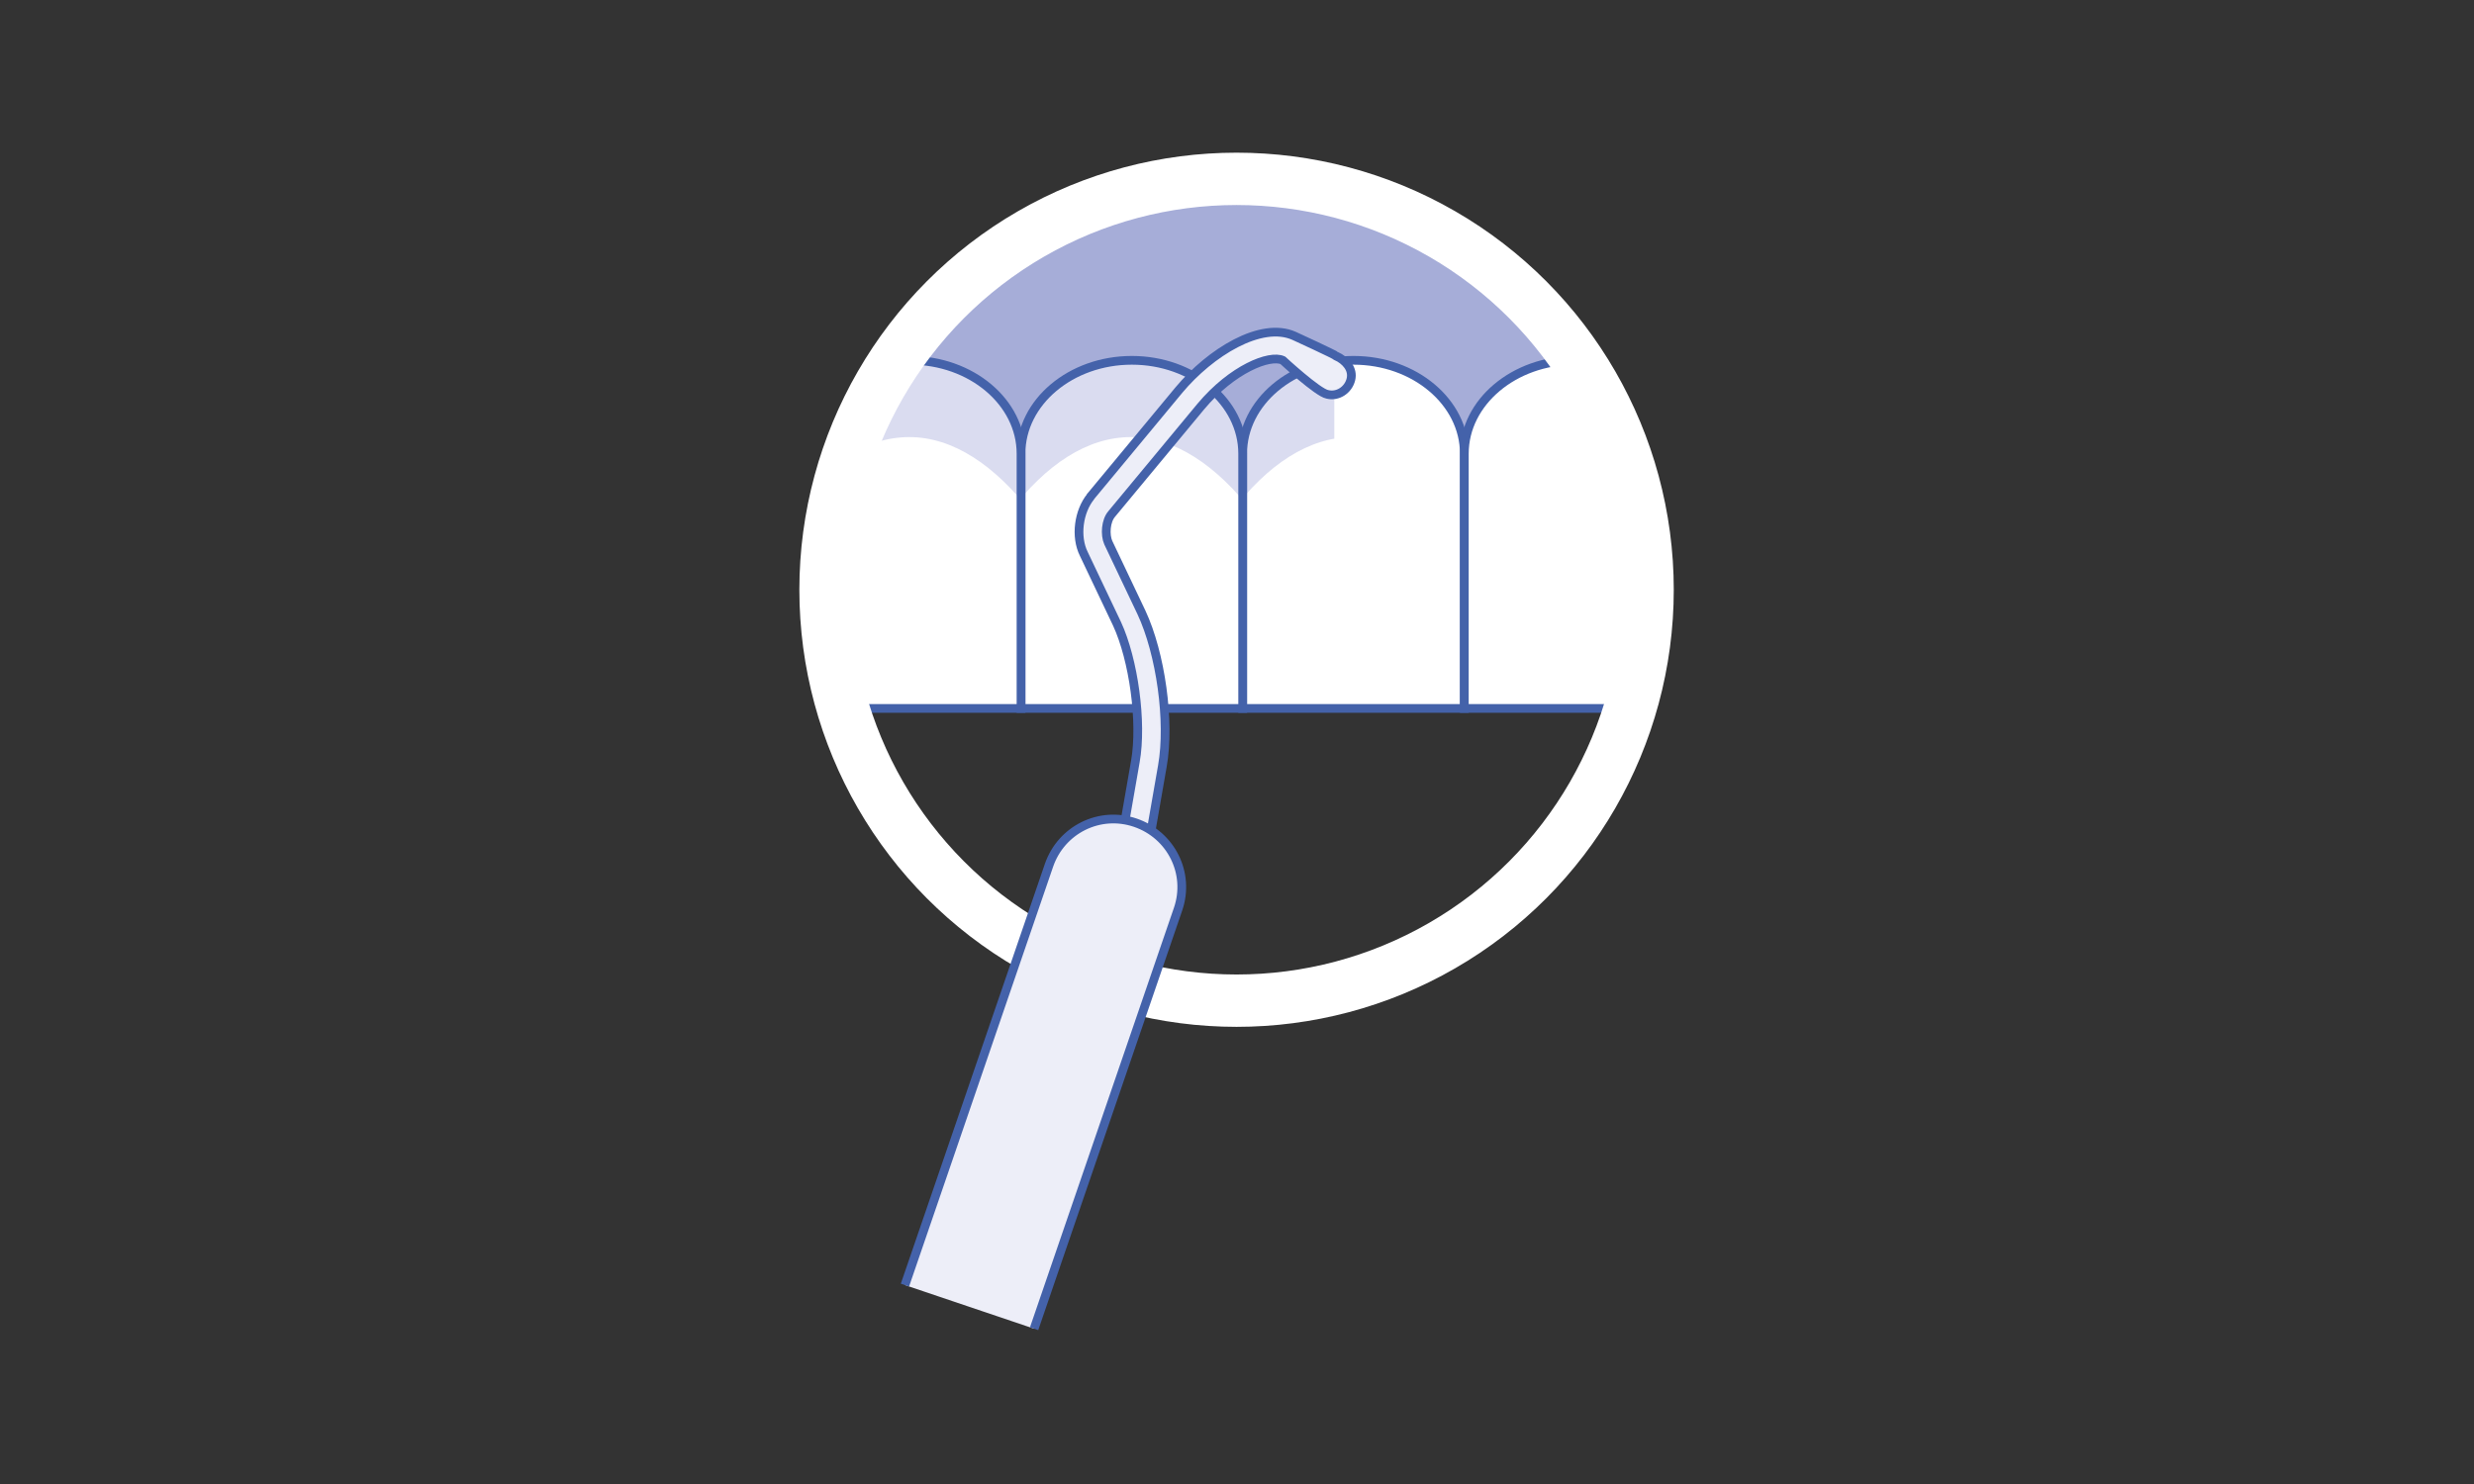 <?xml version="1.0" encoding="UTF-8"?>
<svg xmlns="http://www.w3.org/2000/svg" xmlns:xlink="http://www.w3.org/1999/xlink" version="1.1" id="ICONO_01" x="0px" y="0px" viewBox="0 0 283.5 170.1" style="enable-background:new 0 0 283.5 170.1;" xml:space="preserve">
<rect x="0" y="0" width="283.5" height="170.1" fill="#333333" stroke="none"/>
<style type="text/css">
	.st0{clip-path:url(#SVGID_00000018219830348661523290000011118880171821836682_);}
	.st1{fill:#A6ADD8;}
	.st2{fill:#FFFFFF;}
	.st3{clip-path:url(#SVGID_00000129921906029199375880000008247661913736377782_);}
	.st4{fill:#DADCF0;}
	.st5{clip-path:url(#SVGID_00000148663538466081321410000013845521352180138157_);}
	.st6{fill:none;stroke:#4462AA;}
	.st7{clip-path:url(#SVGID_00000097475378807985734160000013781575137337968516_);}
	.st8{clip-path:url(#SVGID_00000183955790591097261910000015291312482355881126_);}
	.st9{clip-path:url(#SVGID_00000121261178526321912300000018115788967597670838_);}
	.st10{clip-path:url(#SVGID_00000076572750602484733320000017271984426093411465_);}
	.st11{clip-path:url(#SVGID_00000095314714004437421010000011055436416036289444_);}
	.st12{fill:none;stroke:#FFFFFF;stroke-width:6;}
	.st13{fill:#EDEEF8;}
	.st14{fill:none;stroke:#4462AA;stroke-miterlimit:10;}
</style>
<g>
	<defs>
		<path id="SVGID_1_" d="M94.6,67.6c0,26,21.1,47.1,47.1,47.1s47.1-21.1,47.1-47.1s-21.1-47.1-47.1-47.1S94.6,41.6,94.6,67.6"></path>
	</defs>
	<clipPath id="SVGID_00000017494873000945842770000007913439836407637694_">
		<use xlink:href="#SVGID_1_" style="overflow:visible;"></use>
	</clipPath>
	<g style="clip-path:url(#SVGID_00000017494873000945842770000007913439836407637694_);">
		<path class="st1" d="M283.2,6v23.4c0,0,0,30.3-29.9,30.3H83.6c0,0-29.9,0-29.9-30.3V6H283.2z"></path>
		<path class="st2" d="M142.4,52v29.2h25.4V52c0-5.9-5.7-10.7-12.7-10.7S142.4,46.1,142.4,52"></path>
	</g>
</g>
<g>
	<defs>
		<path id="SVGID_00000091016397444801033130000009815943393190414246_" d="M142.4,52v29.2h25.4V52c0-5.9-5.7-10.7-12.7-10.7    S142.4,46.1,142.4,52"></path>
	</defs>
	<clipPath id="SVGID_00000157302423523060477240000007730805594082832315_">
		<use xlink:href="#SVGID_00000091016397444801033130000009815943393190414246_" style="overflow:visible;"></use>
	</clipPath>
	<g style="clip-path:url(#SVGID_00000157302423523060477240000007730805594082832315_);">
		<path class="st4" d="M169.1,58.9v-8.7c0-6.5-6.3-11.8-14-11.8s-14,5.3-14,11.8v8.5c4.2-5.5,8.9-8.6,13.9-8.6    S164.8,53.3,169.1,58.9"></path>
		<rect x="152.9" y="34.9" class="st2" width="18.2" height="22.9"></rect>
	</g>
</g>
<g>
	<defs>
		<path id="SVGID_00000096738562616028691460000012772433945154105006_" d="M94.6,67.6c0,26,21.1,47.1,47.1,47.1    s47.1-21.1,47.1-47.1s-21.1-47.1-47.1-47.1S94.6,41.6,94.6,67.6"></path>
	</defs>
	<clipPath id="SVGID_00000152249933841454492630000017886723902161093555_">
		<use xlink:href="#SVGID_00000096738562616028691460000012772433945154105006_" style="overflow:visible;"></use>
	</clipPath>
	<g style="clip-path:url(#SVGID_00000152249933841454492630000017886723902161093555_);">
		<path class="st6" d="M142.4,52v29.2h25.4V52c0-5.9-5.7-10.7-12.7-10.7S142.4,46.1,142.4,52z"></path>
		<path class="st2" d="M167.8,52v29.2h25.4V52c0-5.9-5.7-10.7-12.7-10.7S167.8,46.1,167.8,52"></path>
		<path class="st6" d="M167.8,52v29.2h25.4V52c0-5.9-5.7-10.7-12.7-10.7S167.8,46.1,167.8,52z"></path>
		<path class="st2" d="M117,52v29.2h25.4V52c0-5.9-5.7-10.7-12.7-10.7S117,46.1,117,52"></path>
	</g>
</g>
<g>
	<defs>
		<path id="SVGID_00000106836059103693676290000005904568191945953189_" d="M117,52v29.2h25.4V52c0-5.9-5.7-10.7-12.7-10.7    S117,46.1,117,52"></path>
	</defs>
	<clipPath id="SVGID_00000139981560173605056930000017652487571759620277_">
		<use xlink:href="#SVGID_00000106836059103693676290000005904568191945953189_" style="overflow:visible;"></use>
	</clipPath>
	<g style="clip-path:url(#SVGID_00000139981560173605056930000017652487571759620277_);">
		<path class="st4" d="M143.7,58.9v-8.7c0-6.5-6.3-11.8-14-11.8s-14,5.3-14,11.8v8.5c4.2-5.5,8.9-8.6,13.9-8.6    C134.6,50.1,139.4,53.3,143.7,58.9"></path>
	</g>
</g>
<g>
	<defs>
		<path id="SVGID_00000064348283176847004930000005895400051323529886_" d="M94.6,67.6c0,26,21.1,47.1,47.1,47.1    s47.1-21.1,47.1-47.1s-21.1-47.1-47.1-47.1S94.6,41.6,94.6,67.6"></path>
	</defs>
	<clipPath id="SVGID_00000127761182973601150060000007214501624360041909_">
		<use xlink:href="#SVGID_00000064348283176847004930000005895400051323529886_" style="overflow:visible;"></use>
	</clipPath>
	<g style="clip-path:url(#SVGID_00000127761182973601150060000007214501624360041909_);">
		<path class="st6" d="M117,52v29.2h25.4V52c0-5.9-5.7-10.7-12.7-10.7S117,46.1,117,52z"></path>
		<path class="st2" d="M91.6,52v29.2H117V52c0-5.9-5.7-10.7-12.7-10.7S91.6,46.1,91.6,52"></path>
	</g>
</g>
<g>
	<defs>
		<path id="SVGID_00000124862622403527202650000005135492039418386314_" d="M102.7,41.3c-5.1,7.5-8,16.6-8,26.3s0.7,9.2,2,13.5h20.4    V51.9c0-5.9-5.7-10.7-12.7-10.7s-1.1,0-1.7,0"></path>
	</defs>
	<clipPath id="SVGID_00000060752404656232885410000016150072117135283601_">
		<use xlink:href="#SVGID_00000124862622403527202650000005135492039418386314_" style="overflow:visible;"></use>
	</clipPath>
	<g style="clip-path:url(#SVGID_00000060752404656232885410000016150072117135283601_);">
		<path class="st4" d="M118.3,58.9v-8.7c0-6.5-6.3-11.8-14-11.8s-14,5.3-14,11.8v8.5c4.2-5.5,8.9-8.6,13.9-8.6S114,53.3,118.3,58.9"></path>
	</g>
</g>
<g>
	<defs>
		<path id="SVGID_00000159447105695570709660000008956278408539650454_" d="M94.6,67.6c0,26,21.1,47.1,47.1,47.1    s47.1-21.1,47.1-47.1s-21.1-47.1-47.1-47.1S94.6,41.6,94.6,67.6"></path>
	</defs>
	<clipPath id="SVGID_00000015356045069227984860000009632844012670417814_">
		<use xlink:href="#SVGID_00000159447105695570709660000008956278408539650454_" style="overflow:visible;"></use>
	</clipPath>
	<g style="clip-path:url(#SVGID_00000015356045069227984860000009632844012670417814_);">
		<path class="st6" d="M91.6,52v29.2H117V52c0-5.9-5.7-10.7-12.7-10.7S91.6,46.1,91.6,52z"></path>
	</g>
</g>
<g>
	<defs>
		<rect id="SVGID_00000148662835056987914830000008670795063749142922_" x="91.6" y="17.5" width="100.2" height="135"></rect>
	</defs>
	<clipPath id="SVGID_00000120540526471435025150000002003289108023049125_">
		<use xlink:href="#SVGID_00000148662835056987914830000008670795063749142922_" style="overflow:visible;"></use>
	</clipPath>
	<g style="clip-path:url(#SVGID_00000120540526471435025150000002003289108023049125_);">
		<circle class="st12" cx="141.7" cy="67.6" r="47.1"></circle>
		<path class="st13" d="M124.9,57l10.2-12.3c3.6-4.3,9.4-7.9,13.2-6.2c0,0,4.8,2.2,4.8,2.3c1.1,0.5,2,1.5,1.7,2.7s-1.5,2-2.7,1.7    c-1.1-0.2-5.1-3.9-5.1-3.9c-1.5-0.7-5.8,1-9.4,5.3l-10.2,12.3c-0.7,0.8-0.8,2.4-0.4,3.3l3.8,8c2.2,4.7,3.3,12.5,2.4,17.6    l-2.3,13.2l-3.1-0.5l2.3-13.2c0.8-4.5-0.2-11.7-2.1-15.8l-3.8-8c-1-2-0.6-4.9,0.8-6.6"></path>
		<path class="st6" d="M124.9,57l10.2-12.3c3.6-4.3,9.4-7.9,13.2-6.2c0,0,4.8,2.2,4.8,2.3c1.1,0.5,2,1.5,1.7,2.7s-1.5,2-2.7,1.7    c-1.1-0.2-5.1-3.9-5.1-3.9c-1.5-0.7-5.8,1-9.4,5.3l-10.2,12.3c-0.7,0.8-0.8,2.4-0.4,3.3l3.8,8c2.2,4.7,3.3,12.5,2.4,17.6    l-2.3,13.2l-3.1-0.5l2.3-13.2c0.8-4.5-0.2-11.7-2.1-15.8l-3.8-8c-1-2-0.6-4.9,0.8-6.6L124.9,57z"></path>
		<path class="st13" d="M103.7,147.3l16.5-48.1c1.4-4.1,5.8-6.3,9.9-4.9c4.1,1.4,6.3,5.8,4.9,9.9l-16.5,48.1"></path>
		<path class="st14" d="M103.7,147.3l16.5-48.1c1.4-4.1,5.8-6.3,9.9-4.9c4.1,1.4,6.3,5.8,4.9,9.9l-16.5,48.1"></path>
	</g>
</g>
</svg>
